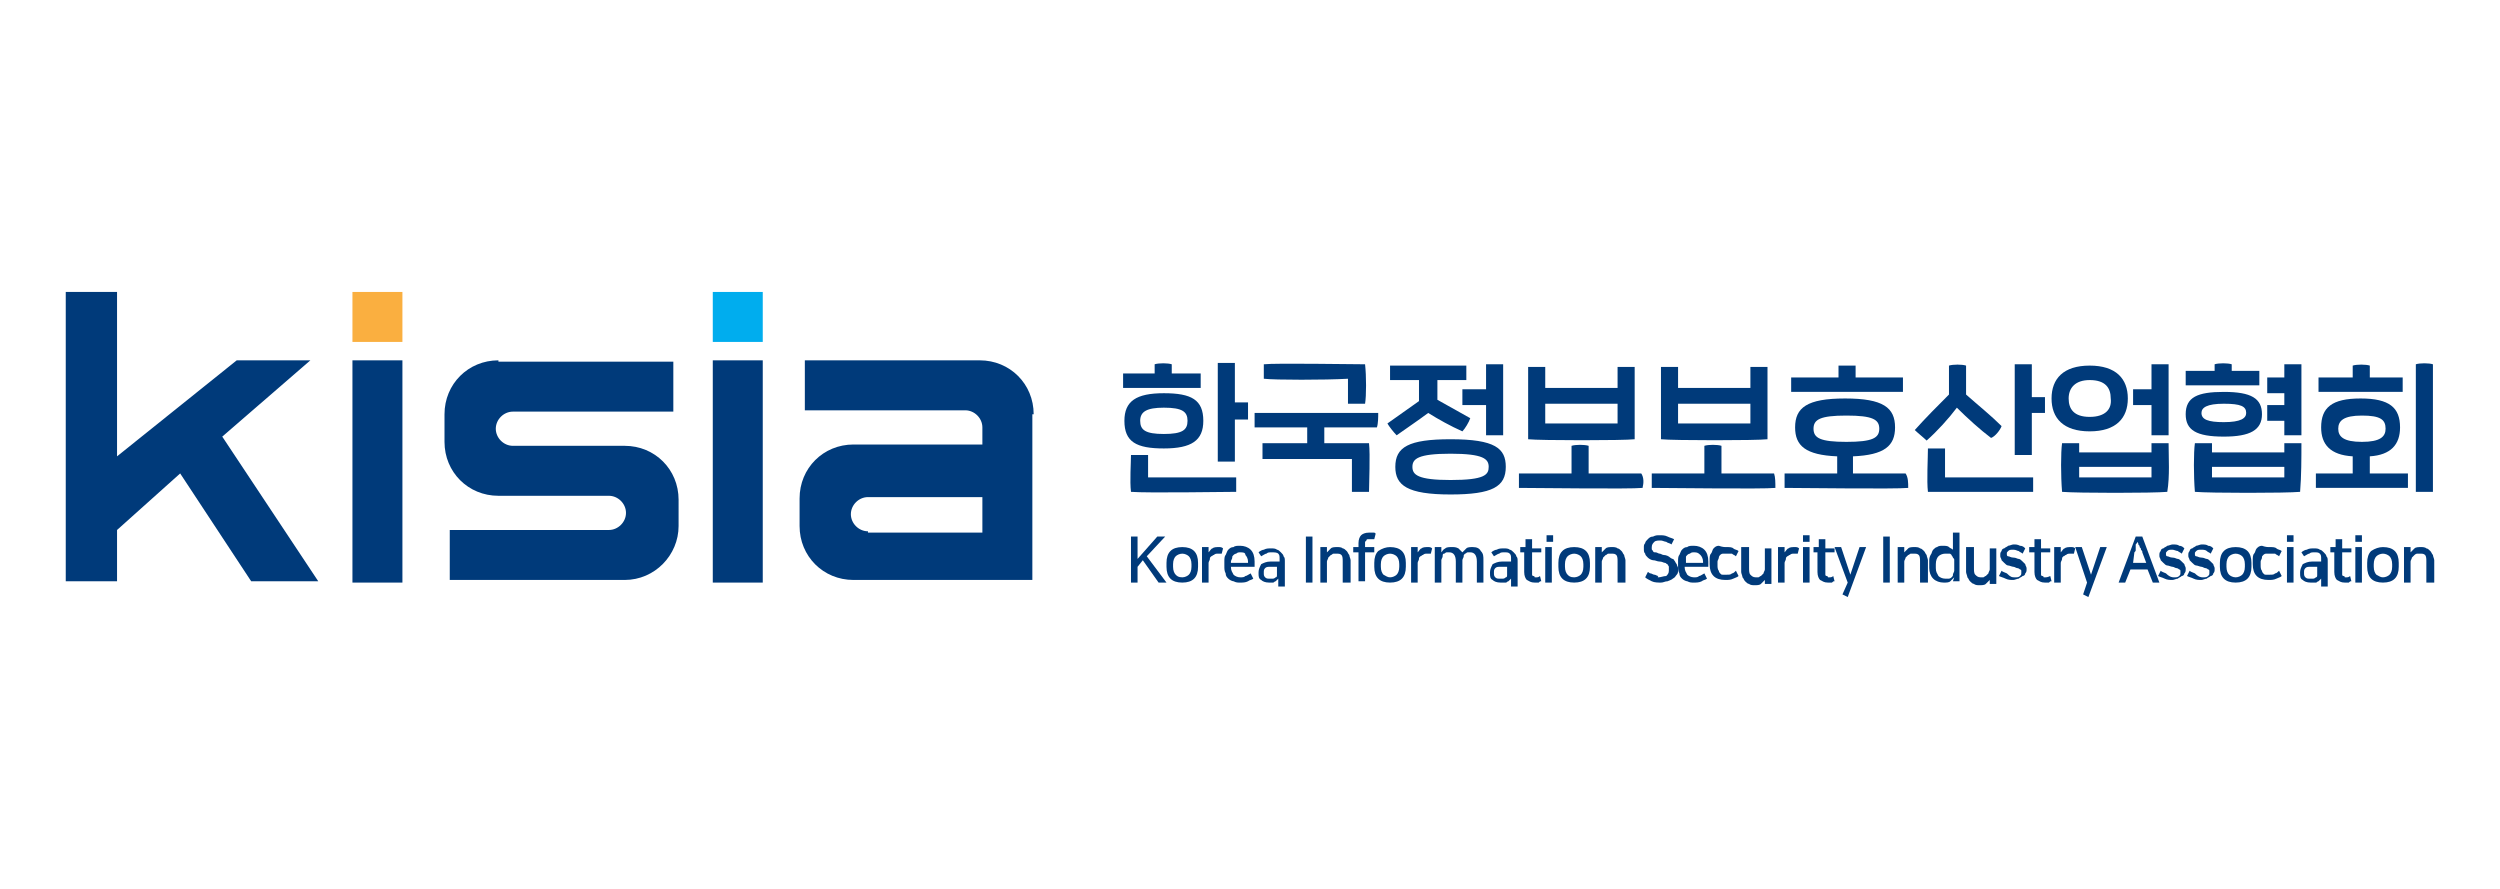 <?xml version="1.0" encoding="utf-8"?>
<!-- Generator: Adobe Illustrator 23.0.0, SVG Export Plug-In . SVG Version: 6.00 Build 0)  -->
<svg version="1.1" id="레이어_1" xmlns="http://www.w3.org/2000/svg" xmlns:xlink="http://www.w3.org/1999/xlink" x="0px"
	 y="0px" viewBox="0 0 190.1 67.6" style="enable-background:new 0 0 190.1 67.6;" xml:space="preserve">
<style type="text/css">
	.st0{fill:#003A7A;}
	.st1{fill:#FAAF40;}
	.st2{fill:#00ADEE;}
</style>
<g>
	<rect x="26.8" y="27.4" class="st0" width="3.8" height="16.9"/>
	<rect x="54.2" y="27.4" class="st0" width="3.8" height="16.9"/>
	<g>
		<path class="st0" d="M37.9,27.4c-2.3,0-4.1,1.8-4.1,4.1v2.1c0,2.3,1.8,4.1,4.1,4.1h8.4c0.7,0,1.3,0.6,1.3,1.3
			c0,0.7-0.6,1.3-1.3,1.3H34.2v3.8h13.3v0c2.3,0,4.1-1.9,4.1-4.1V38c0-2.3-1.8-4.1-4.1-4.1h-8.5c-0.7,0-1.3-0.6-1.3-1.3
			c0-0.7,0.6-1.3,1.3-1.3h12.2v-3.8H37.9z"/>
		<path class="st0" d="M78.6,31.5c0-2.3-1.8-4.1-4.1-4.1H61.2v3.8h12.2c0.7,0,1.3,0.6,1.3,1.3v1.3h-9.8c-2.3,0-4.1,1.8-4.1,4.1v2.1
			c0,2.3,1.8,4.1,4.1,4.1v0h9.8h3.8V31.5z M66,40.4c-0.7,0-1.3-0.6-1.3-1.3c0-0.7,0.6-1.3,1.3-1.3h8.4c0.1,0,0.2,0,0.3,0v2.7H66z"/>
		<rect x="26.8" y="22.2" class="st1" width="3.8" height="3.8"/>
		<rect x="54.2" y="22.2" class="st2" width="3.8" height="3.8"/>
		<polygon class="st0" points="19.1,44.2 24.2,44.2 16.9,33.2 23.6,27.4 18,27.4 8.9,34.7 8.9,22.2 5,22.2 5,44.2 8.9,44.2 
			8.9,40.3 13.7,36 		"/>
		<polygon class="st0" points="87.2,42.3 88.7,44.3 88.1,44.3 86.9,42.6 86.5,43.1 86.5,44.3 86,44.3 86,40.8 86.5,40.8 86.5,42.5 
			88,40.8 88.6,40.8 		"/>
		<path class="st0" d="M89.9,41.6c0.4,0,0.7,0.1,0.9,0.3c0.2,0.2,0.3,0.5,0.3,0.9v0.3c0,0.4-0.1,0.7-0.3,0.9
			c-0.2,0.2-0.5,0.3-0.9,0.3c-0.4,0-0.7-0.1-0.9-0.3c-0.2-0.2-0.3-0.5-0.3-0.9v-0.3c0-0.4,0.1-0.7,0.3-0.9
			C89.2,41.7,89.5,41.6,89.9,41.6 M89.9,43.9c0.2,0,0.4-0.1,0.5-0.2c0.1-0.1,0.2-0.3,0.2-0.6v-0.2c0-0.3-0.1-0.5-0.2-0.6
			c-0.1-0.1-0.3-0.2-0.5-0.2c-0.2,0-0.4,0.1-0.5,0.2c-0.1,0.1-0.2,0.3-0.2,0.6v0.2c0,0.3,0.1,0.5,0.2,0.6
			C89.5,43.8,89.6,43.9,89.9,43.9"/>
		<path class="st0" d="M92.9,42.1c0,0-0.1,0-0.1,0c-0.1,0-0.1,0-0.2,0c-0.1,0-0.2,0-0.3,0.1c-0.1,0-0.1,0.1-0.2,0.1
			c-0.1,0.1-0.1,0.1-0.1,0.2c0,0.1-0.1,0.2-0.1,0.3v1.5h-0.5v-2.7h0.5V42h0c0.1-0.1,0.2-0.3,0.3-0.3c0.1-0.1,0.3-0.1,0.5-0.1
			c0.1,0,0.2,0,0.3,0.1L92.9,42.1z"/>
		<path class="st0" d="M95.3,44c-0.1,0.1-0.3,0.1-0.4,0.2c-0.2,0.1-0.4,0.1-0.6,0.1c-0.2,0-0.3,0-0.5-0.1c-0.1,0-0.3-0.1-0.4-0.2
			c-0.1-0.1-0.2-0.2-0.2-0.4c-0.1-0.2-0.1-0.3-0.1-0.6v-0.3c0-0.2,0-0.4,0.1-0.5c0.1-0.2,0.1-0.3,0.2-0.4c0.1-0.1,0.2-0.2,0.4-0.2
			c0.1-0.1,0.3-0.1,0.5-0.1c0.3,0,0.6,0.1,0.8,0.3c0.2,0.2,0.3,0.5,0.3,0.9v0.4h-1.8v0c0,0.3,0.1,0.4,0.2,0.6
			c0.1,0.1,0.3,0.2,0.5,0.2c0.2,0,0.3,0,0.4-0.1c0.1,0,0.2-0.1,0.4-0.2L95.3,44z M94.3,42c-0.1,0-0.2,0-0.3,0.1
			c-0.1,0-0.2,0.1-0.2,0.1c-0.1,0.1-0.1,0.1-0.1,0.2c0,0.1-0.1,0.2-0.1,0.3v0.1h1.3v-0.1c0-0.2-0.1-0.4-0.2-0.5
			C94.7,42,94.5,42,94.3,42"/>
		<path class="st0" d="M96.5,44.3c-0.3,0-0.5-0.1-0.6-0.2c-0.2-0.1-0.2-0.3-0.2-0.5v-0.1c0-0.2,0.1-0.4,0.2-0.6
			c0.2-0.1,0.4-0.2,0.7-0.2h0.7v-0.2c0-0.2,0-0.3-0.1-0.4C97.1,42,96.9,42,96.7,42c-0.2,0-0.3,0-0.4,0.1c-0.1,0-0.2,0.1-0.4,0.2
			l-0.2-0.3c0.1-0.1,0.3-0.2,0.4-0.2c0.2-0.1,0.3-0.1,0.6-0.1c0.1,0,0.3,0,0.4,0.1c0.1,0,0.2,0.1,0.3,0.2c0.1,0.1,0.2,0.2,0.2,0.3
			c0.1,0.1,0.1,0.2,0.1,0.4v1.9h-0.5V44h0c0,0-0.1,0.1-0.1,0.1c0,0-0.1,0.1-0.1,0.1c-0.1,0-0.1,0.1-0.2,0.1
			C96.7,44.3,96.6,44.3,96.5,44.3 M97.3,43.1h-0.7c-0.2,0-0.3,0-0.4,0.1c-0.1,0.1-0.1,0.2-0.1,0.3v0.1c0,0.1,0,0.2,0.1,0.3
			c0.1,0.1,0.2,0.1,0.3,0.1c0.1,0,0.2,0,0.3,0c0.1,0,0.2-0.1,0.2-0.1c0.1,0,0.1-0.1,0.1-0.2c0-0.1,0-0.1,0-0.2V43.1z"/>
		<rect x="99.3" y="40.8" class="st0" width="0.5" height="3.5"/>
		<path class="st0" d="M102.6,44.3h-0.5v-1.6c0-0.2,0-0.4-0.1-0.5c-0.1-0.1-0.2-0.1-0.4-0.1c-0.1,0-0.2,0-0.2,0
			c-0.1,0-0.1,0.1-0.2,0.1c-0.1,0.1-0.1,0.1-0.2,0.2c0,0.1-0.1,0.2-0.1,0.3v1.6h-0.5v-2.7h0.5V42h0c0.1-0.1,0.2-0.2,0.3-0.3
			c0.1-0.1,0.3-0.1,0.5-0.1c0.1,0,0.3,0,0.4,0.1c0.1,0,0.2,0.1,0.3,0.2c0.1,0.1,0.1,0.2,0.2,0.3c0,0.1,0.1,0.3,0.1,0.4V44.3z"/>
		<path class="st0" d="M103.3,42h-0.4v-0.4h0.4v-0.3c0-0.3,0.1-0.5,0.2-0.6c0.1-0.1,0.3-0.2,0.6-0.2c0.1,0,0.2,0,0.3,0
			c0.1,0,0.2,0,0.2,0.1l-0.1,0.4c-0.1,0-0.2,0-0.4,0c0,0-0.1,0-0.1,0c0,0-0.1,0-0.1,0.1c0,0-0.1,0.1-0.1,0.1c0,0.1,0,0.1,0,0.2v0.2
			h0.7V42h-0.7v2.2h-0.5V42z"/>
		<path class="st0" d="M105.7,41.6c0.4,0,0.7,0.1,0.9,0.3c0.2,0.2,0.3,0.5,0.3,0.9v0.3c0,0.4-0.1,0.7-0.3,0.9
			c-0.2,0.2-0.5,0.3-0.9,0.3c-0.4,0-0.7-0.1-0.9-0.3c-0.2-0.2-0.3-0.5-0.3-0.9v-0.3c0-0.4,0.1-0.7,0.3-0.9
			C105.1,41.7,105.4,41.6,105.7,41.6 M105.7,43.9c0.2,0,0.4-0.1,0.5-0.2c0.1-0.1,0.2-0.3,0.2-0.6v-0.2c0-0.3-0.1-0.5-0.2-0.6
			c-0.1-0.1-0.3-0.2-0.5-0.2c-0.2,0-0.4,0.1-0.5,0.2c-0.1,0.1-0.2,0.3-0.2,0.6v0.2c0,0.3,0.1,0.5,0.2,0.6
			C105.4,43.8,105.5,43.9,105.7,43.9"/>
		<path class="st0" d="M108.8,42.1c0,0-0.1,0-0.1,0c-0.1,0-0.1,0-0.2,0c-0.1,0-0.2,0-0.3,0.1c-0.1,0-0.1,0.1-0.2,0.1
			c-0.1,0.1-0.1,0.1-0.1,0.2c0,0.1-0.1,0.2-0.1,0.3v1.5h-0.5v-2.7h0.5V42h0c0.1-0.1,0.2-0.3,0.3-0.3c0.1-0.1,0.3-0.1,0.5-0.1
			c0.1,0,0.2,0,0.3,0.1L108.8,42.1z"/>
		<path class="st0" d="M112.8,44.3h-0.5v-1.6c0-0.5-0.2-0.7-0.5-0.7c-0.1,0-0.1,0-0.2,0c-0.1,0-0.1,0.1-0.2,0.1
			c-0.1,0.1-0.1,0.1-0.1,0.2c0,0.1-0.1,0.2-0.1,0.3v1.7h-0.5v-1.6c0-0.5-0.2-0.7-0.5-0.7c-0.1,0-0.1,0-0.2,0c-0.1,0-0.1,0.1-0.2,0.1
			c-0.1,0-0.1,0.1-0.1,0.2c0,0.1-0.1,0.2-0.1,0.3v1.7h-0.5v-2.7h0.5V42h0c0.1-0.1,0.1-0.2,0.3-0.3c0.1-0.1,0.3-0.1,0.5-0.1
			c0.2,0,0.3,0,0.5,0.1c0.1,0.1,0.2,0.2,0.3,0.3c0.1-0.1,0.2-0.2,0.3-0.3c0.1-0.1,0.3-0.1,0.5-0.1c0.3,0,0.5,0.1,0.6,0.3
			c0.2,0.2,0.2,0.4,0.2,0.7V44.3z"/>
		<path class="st0" d="M114.1,44.3c-0.3,0-0.5-0.1-0.6-0.2c-0.2-0.1-0.2-0.3-0.2-0.5v-0.1c0-0.2,0.1-0.4,0.2-0.6
			c0.2-0.1,0.4-0.2,0.7-0.2h0.7v-0.2c0-0.2,0-0.3-0.1-0.4c-0.1-0.1-0.2-0.1-0.4-0.1c-0.2,0-0.3,0-0.4,0.1c-0.1,0-0.2,0.1-0.4,0.2
			l-0.2-0.3c0.1-0.1,0.3-0.2,0.4-0.2c0.2-0.1,0.3-0.1,0.6-0.1c0.1,0,0.3,0,0.4,0.1c0.1,0,0.2,0.1,0.3,0.2c0.1,0.1,0.2,0.2,0.2,0.3
			c0.1,0.1,0.1,0.2,0.1,0.4v1.9h-0.5V44h0c0,0-0.1,0.1-0.1,0.1c0,0-0.1,0.1-0.1,0.1c-0.1,0-0.1,0.1-0.2,0.1
			C114.3,44.3,114.2,44.3,114.1,44.3 M114.8,43.1h-0.7c-0.2,0-0.3,0-0.4,0.1c-0.1,0.1-0.1,0.2-0.1,0.3v0.1c0,0.1,0,0.2,0.1,0.3
			c0.1,0.1,0.2,0.1,0.3,0.1c0.1,0,0.2,0,0.3,0c0.1,0,0.2-0.1,0.2-0.1c0.1,0,0.1-0.1,0.1-0.2c0-0.1,0-0.1,0-0.2V43.1z"/>
		<path class="st0" d="M116,42h-0.4v-0.4h0.4V41h0.5v0.7h0.7V42h-0.7v1.5c0,0.1,0,0.1,0,0.2c0,0,0,0.1,0.1,0.1c0,0,0.1,0,0.1,0.1
			c0,0,0.1,0,0.1,0c0.1,0,0.2,0,0.3-0.1l0.1,0.4c-0.1,0-0.1,0-0.2,0.1c-0.1,0-0.2,0-0.3,0c-0.3,0-0.4-0.1-0.6-0.2
			c-0.1-0.1-0.2-0.3-0.2-0.6V42z"/>
		<path class="st0" d="M118.1,41.2h-0.5v-0.5h0.5V41.2z M118,44.3h-0.5v-2.7h0.5V44.3z"/>
		<path class="st0" d="M119.7,41.6c0.4,0,0.7,0.1,0.9,0.3c0.2,0.2,0.3,0.5,0.3,0.9v0.3c0,0.4-0.1,0.7-0.3,0.9
			c-0.2,0.2-0.5,0.3-0.9,0.3c-0.4,0-0.7-0.1-0.9-0.3c-0.2-0.2-0.3-0.5-0.3-0.9v-0.3c0-0.4,0.1-0.7,0.3-0.9
			C119,41.7,119.3,41.6,119.7,41.6 M119.7,43.9c0.2,0,0.4-0.1,0.5-0.2c0.1-0.1,0.2-0.3,0.2-0.6v-0.2c0-0.3-0.1-0.5-0.2-0.6
			c-0.1-0.1-0.3-0.2-0.5-0.2c-0.2,0-0.4,0.1-0.5,0.2c-0.1,0.1-0.2,0.3-0.2,0.6v0.2c0,0.3,0.1,0.5,0.2,0.6
			C119.3,43.8,119.4,43.9,119.7,43.9"/>
		<path class="st0" d="M123.5,44.3H123v-1.6c0-0.2,0-0.4-0.1-0.5c-0.1-0.1-0.2-0.1-0.4-0.1c-0.1,0-0.2,0-0.2,0
			c-0.1,0-0.1,0.1-0.2,0.1c-0.1,0.1-0.1,0.1-0.2,0.2c0,0.1-0.1,0.2-0.1,0.3v1.6h-0.5v-2.7h0.5V42h0c0.1-0.1,0.2-0.2,0.3-0.3
			c0.1-0.1,0.3-0.1,0.5-0.1c0.1,0,0.3,0,0.4,0.1c0.1,0,0.2,0.1,0.3,0.2c0.1,0.1,0.1,0.2,0.2,0.3c0,0.1,0.1,0.3,0.1,0.4V44.3z"/>
		<path class="st0" d="M126.1,43.9c0.2,0,0.4-0.1,0.6-0.1c0.1-0.1,0.2-0.2,0.2-0.4v-0.1c0-0.1,0-0.1,0-0.2c0-0.1-0.1-0.1-0.1-0.2
			c-0.1,0-0.1-0.1-0.2-0.1c-0.1,0-0.2-0.1-0.4-0.1c-0.2,0-0.3-0.1-0.5-0.1c-0.1,0-0.3-0.1-0.4-0.2c-0.1-0.1-0.2-0.2-0.2-0.3
			c-0.1-0.1-0.1-0.2-0.1-0.4v-0.1c0-0.1,0-0.2,0.1-0.3c0-0.1,0.1-0.2,0.2-0.3s0.2-0.2,0.4-0.2c0.2-0.1,0.3-0.1,0.5-0.1
			c0.2,0,0.4,0,0.6,0.1c0.2,0.1,0.3,0.1,0.5,0.2l-0.2,0.4c-0.1-0.1-0.3-0.1-0.4-0.2c-0.1,0-0.3-0.1-0.4-0.1c-0.2,0-0.4,0-0.5,0.1
			c-0.1,0.1-0.2,0.2-0.2,0.4v0.1c0,0.1,0,0.1,0.1,0.2c0,0.1,0.1,0.1,0.2,0.1c0.1,0,0.2,0.1,0.3,0.1c0.1,0,0.2,0.1,0.3,0.1
			c0.2,0,0.4,0.1,0.5,0.2c0.1,0.1,0.3,0.1,0.3,0.2c0.1,0.1,0.1,0.2,0.2,0.3c0,0.1,0.1,0.2,0.1,0.3v0.1c0,0.2,0,0.3-0.1,0.4
			c-0.1,0.1-0.1,0.2-0.3,0.3c-0.1,0.1-0.2,0.1-0.4,0.2c-0.2,0-0.3,0.1-0.5,0.1c-0.2,0-0.5,0-0.7-0.1c-0.2-0.1-0.4-0.2-0.5-0.3
			l0.2-0.4c0.1,0,0.1,0.1,0.2,0.1c0.1,0,0.2,0.1,0.3,0.1c0.1,0,0.2,0.1,0.3,0.1C126,43.9,126.1,43.9,126.1,43.9"/>
		<path class="st0" d="M129.8,44c-0.1,0.1-0.3,0.1-0.4,0.2c-0.2,0.1-0.4,0.1-0.6,0.1c-0.2,0-0.3,0-0.5-0.1c-0.1,0-0.3-0.1-0.4-0.2
			c-0.1-0.1-0.2-0.2-0.2-0.4c-0.1-0.2-0.1-0.3-0.1-0.6v-0.3c0-0.2,0-0.4,0.1-0.5c0.1-0.2,0.1-0.3,0.2-0.4c0.1-0.1,0.2-0.2,0.4-0.2
			c0.1-0.1,0.3-0.1,0.5-0.1c0.3,0,0.6,0.1,0.8,0.3c0.2,0.2,0.3,0.5,0.3,0.9v0.4h-1.8v0c0,0.3,0.1,0.4,0.2,0.6
			c0.1,0.1,0.3,0.2,0.5,0.2c0.2,0,0.3,0,0.4-0.1c0.1,0,0.2-0.1,0.4-0.2L129.8,44z M128.8,42c-0.1,0-0.2,0-0.3,0.1
			c-0.1,0-0.2,0.1-0.2,0.1c-0.1,0.1-0.1,0.1-0.1,0.2c0,0.1,0,0.2,0,0.3v0.1h1.3v-0.1c0-0.2-0.1-0.4-0.2-0.5
			C129.1,42,129,42,128.8,42"/>
		<path class="st0" d="M131.3,41.6c0.2,0,0.4,0,0.5,0.1c0.1,0.1,0.3,0.1,0.4,0.2l-0.2,0.4c-0.1-0.1-0.2-0.1-0.3-0.2
			c-0.1,0-0.2,0-0.4,0c-0.1,0-0.2,0-0.3,0c-0.1,0-0.2,0.1-0.2,0.1s-0.1,0.1-0.1,0.2c0,0.1-0.1,0.2-0.1,0.3v0.3c0,0.1,0,0.3,0.1,0.4
			c0,0.1,0.1,0.2,0.1,0.2c0.1,0.1,0.1,0.1,0.2,0.1c0.1,0,0.2,0,0.3,0c0.2,0,0.3,0,0.4-0.1c0.1,0,0.2-0.1,0.3-0.2l0.2,0.4
			c-0.1,0.1-0.2,0.1-0.4,0.2c-0.2,0.1-0.4,0.1-0.6,0.1c-0.4,0-0.7-0.1-0.9-0.3s-0.3-0.5-0.3-0.9v-0.3c0-0.2,0-0.4,0.1-0.5
			c0.1-0.1,0.1-0.3,0.2-0.4c0.1-0.1,0.2-0.2,0.4-0.2C131,41.6,131.1,41.6,131.3,41.6"/>
		<path class="st0" d="M132.5,41.6h0.5v1.6c0,0.2,0,0.4,0.1,0.5c0.1,0.1,0.2,0.2,0.4,0.2c0.1,0,0.2,0,0.2,0c0.1,0,0.1-0.1,0.2-0.1
			c0.1-0.1,0.1-0.1,0.2-0.2c0-0.1,0.1-0.2,0.1-0.3v-1.6h0.5v2.7h-0.5v-0.3h0c-0.1,0.1-0.2,0.2-0.3,0.3c-0.1,0.1-0.3,0.1-0.5,0.1
			c-0.1,0-0.3,0-0.4-0.1c-0.1,0-0.2-0.1-0.3-0.2c-0.1-0.1-0.1-0.2-0.2-0.3c0-0.1-0.1-0.3-0.1-0.4V41.6z"/>
		<path class="st0" d="M136.7,42.1c0,0-0.1,0-0.1,0c-0.1,0-0.1,0-0.2,0c-0.1,0-0.2,0-0.3,0.1c-0.1,0-0.1,0.1-0.2,0.1
			c-0.1,0.1-0.1,0.1-0.1,0.2c0,0.1-0.1,0.2-0.1,0.3v1.5h-0.5v-2.7h0.5V42h0c0.1-0.1,0.2-0.3,0.3-0.3c0.1-0.1,0.3-0.1,0.5-0.1
			c0.1,0,0.2,0,0.3,0.1L136.7,42.1z"/>
		<path class="st0" d="M137.6,41.2h-0.5v-0.5h0.5V41.2z M137.6,44.3h-0.5v-2.7h0.5V44.3z"/>
		<path class="st0" d="M138.3,42h-0.4v-0.4h0.4V41h0.5v0.7h0.7V42h-0.7v1.5c0,0.1,0,0.1,0,0.2c0,0,0,0.1,0.1,0.1c0,0,0.1,0,0.1,0.1
			c0,0,0.1,0,0.1,0c0.1,0,0.2,0,0.3-0.1l0.1,0.4c-0.1,0-0.1,0-0.2,0.1c-0.1,0-0.2,0-0.3,0c-0.3,0-0.4-0.1-0.6-0.2
			c-0.1-0.1-0.2-0.3-0.2-0.6V42z"/>
		<polygon class="st0" points="140.7,43.7 141.4,41.6 141.9,41.6 140.5,45.4 140.1,45.2 140.5,44.3 139.5,41.6 140,41.6 140.7,43.7 
					"/>
		<rect x="143.2" y="40.8" class="st0" width="0.5" height="3.5"/>
		<path class="st0" d="M146.4,44.3H146v-1.6c0-0.2,0-0.4-0.1-0.5c-0.1-0.1-0.2-0.1-0.4-0.1c-0.1,0-0.2,0-0.2,0
			c-0.1,0-0.1,0.1-0.2,0.1c-0.1,0.1-0.1,0.1-0.2,0.2c0,0.1-0.1,0.2-0.1,0.3v1.6h-0.5v-2.7h0.5V42h0c0.1-0.1,0.2-0.2,0.3-0.3
			c0.1-0.1,0.3-0.1,0.5-0.1c0.1,0,0.3,0,0.4,0.1c0.1,0,0.2,0.1,0.3,0.2c0.1,0.1,0.1,0.2,0.2,0.3c0,0.1,0.1,0.3,0.1,0.4V44.3z"/>
		<path class="st0" d="M148.6,43.9c-0.1,0.1-0.2,0.2-0.3,0.3c-0.1,0.1-0.3,0.1-0.5,0.1c-0.3,0-0.6-0.1-0.8-0.3
			c-0.2-0.2-0.3-0.5-0.3-0.8v-0.5c0-0.2,0-0.3,0.1-0.5c0.1-0.1,0.1-0.3,0.2-0.4c0.1-0.1,0.2-0.2,0.3-0.2c0.1-0.1,0.3-0.1,0.4-0.1
			c0.2,0,0.4,0,0.5,0.1c0.1,0.1,0.2,0.1,0.3,0.2v-1.3h0.5v3.7h-0.5L148.6,43.9L148.6,43.9z M148.6,42.6c0-0.1,0-0.1-0.1-0.2
			c0-0.1-0.1-0.1-0.1-0.2c-0.1-0.1-0.1-0.1-0.2-0.1c-0.1,0-0.2,0-0.3,0c-0.2,0-0.4,0.1-0.5,0.2c-0.1,0.1-0.2,0.3-0.2,0.6v0.3
			c0,0.3,0.1,0.4,0.2,0.6c0.1,0.1,0.3,0.2,0.5,0.2c0.1,0,0.2,0,0.3,0c0.1,0,0.2-0.1,0.2-0.1c0.1-0.1,0.1-0.1,0.1-0.2
			c0-0.1,0.1-0.2,0.1-0.3V42.6z"/>
		<path class="st0" d="M149.6,41.6h0.5v1.6c0,0.2,0,0.4,0.1,0.5c0.1,0.1,0.2,0.2,0.4,0.2c0.1,0,0.2,0,0.2,0c0.1,0,0.1-0.1,0.2-0.1
			c0.1-0.1,0.1-0.1,0.2-0.2c0-0.1,0.1-0.2,0.1-0.3v-1.6h0.5v2.7h-0.5v-0.3h0c-0.1,0.1-0.2,0.2-0.3,0.3c-0.1,0.1-0.3,0.1-0.5,0.1
			c-0.1,0-0.3,0-0.4-0.1c-0.1,0-0.2-0.1-0.3-0.2c-0.1-0.1-0.1-0.2-0.2-0.3c0-0.1-0.1-0.3-0.1-0.4V41.6z"/>
		<path class="st0" d="M153.2,43.9c0.2,0,0.3,0,0.4-0.1c0.1-0.1,0.1-0.1,0.1-0.3v0c0-0.1,0-0.1,0-0.1c0,0,0-0.1-0.1-0.1
			c0,0-0.1-0.1-0.2-0.1c-0.1,0-0.2-0.1-0.3-0.1c-0.1,0-0.3-0.1-0.4-0.1c-0.1,0-0.2-0.1-0.3-0.2c-0.1-0.1-0.1-0.1-0.2-0.2
			c0-0.1-0.1-0.2-0.1-0.3v-0.1c0-0.1,0-0.2,0.1-0.3c0-0.1,0.1-0.2,0.2-0.2c0.1-0.1,0.2-0.1,0.3-0.2c0.1,0,0.3-0.1,0.4-0.1
			c0.2,0,0.3,0,0.5,0.1c0.2,0,0.3,0.1,0.4,0.2l-0.2,0.4c-0.1-0.1-0.2-0.1-0.3-0.2c-0.1,0-0.2-0.1-0.4-0.1c-0.2,0-0.3,0-0.4,0.1
			c-0.1,0.1-0.1,0.1-0.1,0.2v0c0,0.1,0,0.2,0.1,0.2c0.1,0,0.2,0.1,0.4,0.1c0.2,0,0.3,0.1,0.4,0.1c0.1,0,0.2,0.1,0.3,0.2
			c0.1,0.1,0.1,0.1,0.2,0.2c0,0.1,0.1,0.2,0.1,0.3v0.1c0,0.1,0,0.2-0.1,0.3c0,0.1-0.1,0.2-0.2,0.2c-0.1,0.1-0.2,0.1-0.3,0.2
			c-0.1,0-0.3,0.1-0.4,0.1c-0.2,0-0.4,0-0.6-0.1c-0.2-0.1-0.3-0.1-0.5-0.2l0.2-0.4c0.1,0.1,0.2,0.1,0.4,0.2
			C152.9,43.9,153,43.9,153.2,43.9"/>
		<path class="st0" d="M154.7,42h-0.4v-0.4h0.4V41h0.5v0.7h0.7V42h-0.7v1.5c0,0.1,0,0.1,0,0.2c0,0,0,0.1,0.1,0.1c0,0,0.1,0,0.1,0.1
			c0,0,0.1,0,0.1,0c0.1,0,0.2,0,0.4-0.1l0.1,0.4c-0.1,0-0.1,0-0.2,0.1c-0.1,0-0.2,0-0.3,0c-0.3,0-0.4-0.1-0.6-0.2
			c-0.1-0.1-0.2-0.3-0.2-0.6V42z"/>
		<path class="st0" d="M157.7,42.1c0,0-0.1,0-0.1,0c-0.1,0-0.1,0-0.2,0c-0.1,0-0.2,0-0.3,0.1c-0.1,0-0.1,0.1-0.2,0.1
			c-0.1,0.1-0.1,0.1-0.1,0.2c0,0.1-0.1,0.2-0.1,0.3v1.5h-0.5v-2.7h0.5V42h0c0.1-0.1,0.2-0.3,0.3-0.3c0.1-0.1,0.3-0.1,0.5-0.1
			c0.1,0,0.2,0,0.3,0.1L157.7,42.1z"/>
		<polygon class="st0" points="159,43.7 159.7,41.6 160.2,41.6 158.8,45.4 158.4,45.2 158.7,44.3 157.8,41.6 158.3,41.6 159,43.7 		
			"/>
		<path class="st0" d="M164.2,44.3h-0.5l-0.4-1H162l-0.4,1h-0.5l1.3-3.5h0.5L164.2,44.3z M162.2,42.8h1l-0.3-0.8
			c0-0.1,0-0.1-0.1-0.2c0-0.1,0-0.1-0.1-0.2c0-0.1,0-0.1-0.1-0.2c0-0.1,0-0.1-0.1-0.2c0,0.1,0,0.1-0.1,0.2c0,0.1,0,0.1,0,0.2
			c0,0,0,0.1,0,0.2c0,0.1,0,0.1-0.1,0.2L162.2,42.8z"/>
		<path class="st0" d="M165.3,43.9c0.2,0,0.3,0,0.4-0.1c0.1-0.1,0.1-0.1,0.1-0.3v0c0-0.1,0-0.1,0-0.1c0,0,0-0.1-0.1-0.1
			c0,0-0.1-0.1-0.2-0.1c-0.1,0-0.2-0.1-0.3-0.1c-0.1,0-0.3-0.1-0.4-0.1c-0.1,0-0.2-0.1-0.3-0.2c-0.1-0.1-0.1-0.1-0.2-0.2
			c0-0.1-0.1-0.2-0.1-0.3v-0.1c0-0.1,0-0.2,0.1-0.3c0-0.1,0.1-0.2,0.2-0.2c0.1-0.1,0.2-0.1,0.3-0.2c0.1,0,0.3-0.1,0.4-0.1
			c0.2,0,0.4,0,0.5,0.1c0.2,0,0.3,0.1,0.4,0.2l-0.2,0.4c-0.1-0.1-0.2-0.1-0.3-0.2c-0.1,0-0.3-0.1-0.4-0.1c-0.2,0-0.3,0-0.4,0.1
			c-0.1,0.1-0.1,0.1-0.1,0.2v0c0,0.1,0,0.2,0.1,0.2c0.1,0,0.2,0.1,0.4,0.1c0.2,0,0.3,0.1,0.4,0.1c0.1,0,0.2,0.1,0.3,0.2
			c0.1,0.1,0.1,0.1,0.2,0.2c0,0.1,0.1,0.2,0.1,0.3v0.1c0,0.1,0,0.2-0.1,0.3c0,0.1-0.1,0.2-0.2,0.2c-0.1,0.1-0.2,0.1-0.3,0.2
			c-0.1,0-0.3,0.1-0.4,0.1c-0.2,0-0.4,0-0.6-0.1c-0.2-0.1-0.3-0.1-0.5-0.2l0.2-0.4c0.1,0.1,0.2,0.1,0.4,0.2
			C165,43.9,165.2,43.9,165.3,43.9"/>
		<path class="st0" d="M167.5,43.9c0.2,0,0.3,0,0.4-0.1c0.1-0.1,0.1-0.1,0.1-0.3v0c0-0.1,0-0.1,0-0.1c0,0,0-0.1-0.1-0.1
			c0,0-0.1-0.1-0.2-0.1c-0.1,0-0.2-0.1-0.3-0.1c-0.1,0-0.3-0.1-0.4-0.1c-0.1,0-0.2-0.1-0.3-0.2c-0.1-0.1-0.1-0.1-0.2-0.2
			c0-0.1-0.1-0.2-0.1-0.3v-0.1c0-0.1,0-0.2,0.1-0.3c0-0.1,0.1-0.2,0.2-0.2c0.1-0.1,0.2-0.1,0.3-0.2c0.1,0,0.3-0.1,0.4-0.1
			c0.2,0,0.4,0,0.5,0.1c0.2,0,0.3,0.1,0.4,0.2l-0.2,0.4c-0.1-0.1-0.2-0.1-0.3-0.2s-0.3-0.1-0.4-0.1c-0.2,0-0.3,0-0.4,0.1
			c-0.1,0.1-0.1,0.1-0.1,0.2v0c0,0.1,0,0.2,0.1,0.2c0.1,0,0.2,0.1,0.4,0.1c0.2,0,0.3,0.1,0.4,0.1c0.1,0,0.2,0.1,0.3,0.2
			c0.1,0.1,0.1,0.1,0.2,0.2c0,0.1,0.1,0.2,0.1,0.3v0.1c0,0.1,0,0.2-0.1,0.3c0,0.1-0.1,0.2-0.2,0.2c-0.1,0.1-0.2,0.1-0.3,0.2
			c-0.1,0-0.3,0.1-0.4,0.1c-0.2,0-0.4,0-0.6-0.1c-0.2-0.1-0.3-0.1-0.5-0.2l0.2-0.4c0.1,0.1,0.2,0.1,0.4,0.2
			C167.2,43.9,167.4,43.9,167.5,43.9"/>
		<path class="st0" d="M170,41.6c0.4,0,0.7,0.1,0.9,0.3c0.2,0.2,0.3,0.5,0.3,0.9v0.3c0,0.4-0.1,0.7-0.3,0.9
			c-0.2,0.2-0.5,0.3-0.9,0.3c-0.4,0-0.7-0.1-0.9-0.3c-0.2-0.2-0.3-0.5-0.3-0.9v-0.3c0-0.4,0.1-0.7,0.3-0.9
			C169.3,41.7,169.6,41.6,170,41.6 M170,43.9c0.2,0,0.4-0.1,0.5-0.2c0.1-0.1,0.2-0.3,0.2-0.6v-0.2c0-0.3-0.1-0.5-0.2-0.6
			c-0.1-0.1-0.3-0.2-0.5-0.2c-0.2,0-0.4,0.1-0.5,0.2c-0.1,0.1-0.2,0.3-0.2,0.6v0.2c0,0.3,0.1,0.5,0.2,0.6
			C169.6,43.8,169.8,43.9,170,43.9"/>
		<path class="st0" d="M172.6,41.6c0.2,0,0.4,0,0.5,0.1c0.1,0.1,0.3,0.1,0.4,0.2l-0.2,0.4c-0.1-0.1-0.2-0.1-0.3-0.2
			c-0.1,0-0.2,0-0.4,0c-0.1,0-0.2,0-0.3,0c-0.1,0-0.2,0.1-0.2,0.1c-0.1,0.1-0.1,0.1-0.1,0.2c0,0.1-0.1,0.2-0.1,0.3v0.3
			c0,0.1,0,0.3,0.1,0.4c0,0.1,0.1,0.2,0.1,0.2c0.1,0.1,0.1,0.1,0.2,0.1c0.1,0,0.2,0,0.3,0c0.2,0,0.3,0,0.4-0.1
			c0.1,0,0.2-0.1,0.3-0.2l0.2,0.4c-0.1,0.1-0.2,0.1-0.4,0.2c-0.2,0.1-0.4,0.1-0.6,0.1c-0.4,0-0.7-0.1-0.9-0.3
			c-0.2-0.2-0.3-0.5-0.3-0.9v-0.3c0-0.2,0-0.4,0.1-0.5c0.1-0.1,0.1-0.3,0.2-0.4c0.1-0.1,0.2-0.2,0.4-0.2
			C172.3,41.6,172.4,41.6,172.6,41.6"/>
		<path class="st0" d="M174.4,41.2h-0.5v-0.5h0.5V41.2z M174.4,44.3h-0.5v-2.7h0.5V44.3z"/>
		<path class="st0" d="M175.7,44.3c-0.3,0-0.5-0.1-0.6-0.2c-0.2-0.1-0.2-0.3-0.2-0.5v-0.1c0-0.2,0.1-0.4,0.2-0.6
			c0.2-0.1,0.4-0.2,0.7-0.2h0.7v-0.2c0-0.2,0-0.3-0.1-0.4c-0.1-0.1-0.2-0.1-0.4-0.1c-0.2,0-0.3,0-0.4,0.1c-0.1,0-0.2,0.1-0.4,0.2
			l-0.2-0.3c0.1-0.1,0.3-0.2,0.4-0.2c0.2-0.1,0.3-0.1,0.6-0.1c0.1,0,0.3,0,0.4,0.1c0.1,0,0.2,0.1,0.3,0.2c0.1,0.1,0.2,0.2,0.2,0.3
			c0.1,0.1,0.1,0.2,0.1,0.4v1.9h-0.5V44h0c0,0-0.1,0.1-0.1,0.1c0,0-0.1,0.1-0.1,0.1c-0.1,0-0.1,0.1-0.2,0.1
			C175.9,44.3,175.8,44.3,175.7,44.3 M176.4,43.1h-0.7c-0.2,0-0.3,0-0.4,0.1c-0.1,0.1-0.1,0.2-0.1,0.3v0.1c0,0.1,0,0.2,0.1,0.3
			c0.1,0.1,0.2,0.1,0.3,0.1c0.1,0,0.2,0,0.3,0c0.1,0,0.2-0.1,0.2-0.1c0.1,0,0.1-0.1,0.1-0.2c0-0.1,0-0.1,0-0.2V43.1z"/>
		<path class="st0" d="M177.6,42h-0.4v-0.4h0.4V41h0.5v0.7h0.7V42h-0.7v1.5c0,0.1,0,0.1,0,0.2c0,0,0,0.1,0.1,0.1c0,0,0.1,0,0.1,0.1
			c0,0,0.1,0,0.1,0c0.1,0,0.2,0,0.3-0.1l0.1,0.4c-0.1,0-0.1,0-0.2,0.1c-0.1,0-0.2,0-0.3,0c-0.3,0-0.4-0.1-0.6-0.2
			c-0.1-0.1-0.2-0.3-0.2-0.6V42z"/>
		<path class="st0" d="M179.6,41.2h-0.5v-0.5h0.5V41.2z M179.6,44.3h-0.5v-2.7h0.5V44.3z"/>
		<path class="st0" d="M181.2,41.6c0.4,0,0.7,0.1,0.9,0.3c0.2,0.2,0.3,0.5,0.3,0.9v0.3c0,0.4-0.1,0.7-0.3,0.9
			c-0.2,0.2-0.5,0.3-0.9,0.3c-0.4,0-0.7-0.1-0.9-0.3c-0.2-0.2-0.3-0.5-0.3-0.9v-0.3c0-0.4,0.1-0.7,0.3-0.9
			C180.6,41.7,180.9,41.6,181.2,41.6 M181.2,43.9c0.2,0,0.4-0.1,0.5-0.2c0.1-0.1,0.2-0.3,0.2-0.6v-0.2c0-0.3-0.1-0.5-0.2-0.6
			c-0.1-0.1-0.3-0.2-0.5-0.2c-0.2,0-0.4,0.1-0.5,0.2c-0.1,0.1-0.2,0.3-0.2,0.6v0.2c0,0.3,0.1,0.5,0.2,0.6
			C180.9,43.8,181,43.9,181.2,43.9"/>
		<path class="st0" d="M185,44.3h-0.5v-1.6c0-0.2,0-0.4-0.1-0.5c-0.1-0.1-0.2-0.1-0.4-0.1c-0.1,0-0.2,0-0.2,0
			c-0.1,0-0.2,0.1-0.2,0.1c-0.1,0.1-0.1,0.1-0.2,0.2c0,0.1-0.1,0.2-0.1,0.3v1.6h-0.5v-2.7h0.5V42h0c0.1-0.1,0.2-0.2,0.3-0.3
			c0.1-0.1,0.3-0.1,0.5-0.1c0.1,0,0.3,0,0.4,0.1c0.1,0,0.2,0.1,0.3,0.2c0.1,0.1,0.1,0.2,0.2,0.3c0,0.1,0.1,0.3,0.1,0.4V44.3z"/>
		<path class="st0" d="M85.4,29.5c0-0.3,0-0.8,0-1.1c0.3,0,1.1,0,2.4,0c0-0.3,0-0.4,0-0.7c0.3-0.1,1-0.1,1.3,0c0,0.3,0,0.3,0,0.7
			c1.1,0,1.7,0,2.2,0c0,0.3,0,0.8,0,1.1C90.4,29.5,86.1,29.5,85.4,29.5 M88.5,34.1c-2.1,0-3-0.5-3-2.1c0-1.5,0.9-2.1,3-2.1
			c2.1,0,3,0.5,3,2.1C91.5,33.5,90.6,34.1,88.5,34.1 M94,36.3c0,0.3,0,0.8,0,1.1c-1,0-6.7,0.1-8,0c-0.1-0.8,0-2.2,0-2.8
			c0.3,0,1,0,1.3,0c0,0.5,0,1.1,0,1.7C89.4,36.3,93.1,36.3,94,36.3 M88.5,33c1.4,0,1.8-0.3,1.8-1c0-0.7-0.4-1-1.8-1
			c-1.3,0-1.8,0.3-1.8,1C86.7,32.7,87.1,33,88.5,33 M94.9,31.9c-0.2,0-0.6,0-1,0c0,1.4,0,2.7,0,3.2c-0.3,0-1,0-1.3,0
			c0-1.2,0-6.4,0-7.5c0.3,0,1,0,1.3,0c0,0.6,0,1.7,0,3c0.4,0,0.8,0,1,0C94.9,31.1,94.9,31.6,94.9,31.9"/>
		<path class="st0" d="M104.7,32.5c-0.6,0-2.3,0-4,0v1.2c1.5,0,2.9,0,3.4,0c0.1,0.9,0,3,0,3.7c-0.3,0-1,0-1.3,0c0-0.6,0-1.9,0-2.5
			c-1.9,0-5.9,0-6.8,0c0-0.3,0-0.8,0-1.2c0.4,0,1.9,0,3.4,0c0-0.4,0-0.8,0-1.2c-1.7,0-3.3,0-4,0c0-0.3,0-0.8,0-1.1c2.3,0,8,0,9.4,0
			C104.8,31.7,104.8,32.2,104.7,32.5 M96.1,28.8c0-0.3,0-0.8,0-1.1c0.9-0.1,6.6,0,7.7,0c0.1,0.9,0.1,2.4,0,3c-0.2,0-1,0-1.3,0
			c0-0.6,0-1.4,0-1.9C100.7,28.9,97,28.9,96.1,28.8"/>
		<path class="st0" d="M108.6,31.4c-0.8,0.6-1.7,1.2-2.4,1.7c-0.2-0.2-0.6-0.7-0.7-0.9l2.4-1.7v-1.6c-1,0-1.9,0-2.2,0
			c0-0.3,0-0.8,0-1.1c0.8,0,4.2,0,5.8,0c0,0.3,0,0.8,0,1.1c-0.4,0-1.3,0-2.2,0v1.5l2.5,1.4c-0.1,0.3-0.4,0.8-0.6,1
			C110.3,32.4,109.4,31.9,108.6,31.4 M114.5,35.5c0,1.5-1,2.1-4.2,2.1c-3.3,0-4.2-0.7-4.2-2.1c0-1.5,1-2.1,4.2-2.1
			C113.7,33.4,114.5,34.1,114.5,35.5 M113.2,35.5c0-0.6-0.4-1-2.9-1c-2.5,0-2.9,0.4-2.9,1c0,0.6,0.4,1,2.9,1
			C112.9,36.5,113.2,36.1,113.2,35.5 M113,29.6c0-0.9,0-1.5,0-1.9c0.3,0,1,0,1.3,0c0,1.2,0,4.3,0,5.4c-0.3,0-1,0-1.3,0
			c0-0.4,0-1.3,0-2.3c-0.7,0-1.5,0-1.8,0c0-0.3,0-0.9,0-1.2C111.6,29.6,112.4,29.6,113,29.6"/>
		<path class="st0" d="M124.9,37.1c-1,0.1-8,0-9.4,0c0-0.3,0-0.8,0-1.1c0.8,0,2.4,0,4,0c0-0.7,0-1.7,0-2.1c0.3-0.1,1-0.1,1.3,0
			c0,0.5,0,1.4,0,2.1c1.8,0,3.5,0,4,0C125,36.3,125,36.7,124.9,37.1 M116.2,33.4c0-1.3,0-4.3,0-5.5c0.3,0,1,0,1.3,0c0,0.3,0,1,0,1.6
			c1.3,0,4.2,0,5.5,0v-1.6c0.3,0,1,0,1.3,0c0,1.3,0,4.2,0,5.5C123.5,33.5,117.1,33.5,116.2,33.4 M117.5,30.7c0,0.6,0,1.2,0,1.5
			c0.6,0,5,0,5.5,0v-1.5C121.7,30.7,118.7,30.7,117.5,30.7"/>
		<path class="st0" d="M135,37.1c-1,0.1-8,0-9.4,0c0-0.3,0-0.8,0-1.1c0.8,0,2.4,0,4,0c0-0.7,0-1.7,0-2.1c0.3-0.1,1-0.1,1.3,0
			c0,0.5,0,1.4,0,2.1c1.8,0,3.5,0,4,0C135,36.3,135,36.7,135,37.1 M126.3,33.4c0-1.3,0-4.3,0-5.5c0.3,0,1,0,1.3,0c0,0.3,0,1,0,1.6
			c1.3,0,4.2,0,5.5,0v-1.6c0.3,0,1,0,1.3,0c0,1.3,0,4.2,0,5.5C133.6,33.5,127.2,33.5,126.3,33.4 M127.6,30.7c0,0.6,0,1.2,0,1.5
			c0.6,0,5,0,5.5,0v-1.5C131.8,30.7,128.8,30.7,127.6,30.7"/>
		<path class="st0" d="M145.1,37.1c-1,0.1-8,0-9.4,0c0-0.3,0-0.8,0-1.1c0.8,0,2.4,0,4,0v-1.3c-2.4-0.1-3.2-0.8-3.2-2.2
			c0-1.5,0.9-2.2,3.8-2.2c2.9,0,3.8,0.7,3.8,2.2c0,1.4-0.8,2.1-3.2,2.2V36c1.8,0,3.5,0,4,0C145.1,36.3,145.1,36.7,145.1,37.1
			 M136.2,29.8c0-0.3,0-0.8,0-1.1c0.4,0,1.9,0,3.6,0c0-0.4,0-0.6,0-0.9c0.4,0,1,0,1.3,0c0,0.3,0,0.6,0,0.9c1.5,0,2.9,0,3.6,0
			c0,0.3,0,0.8,0,1.1C143.5,29.8,137.1,29.8,136.2,29.8 M140.4,33.6c2,0,2.5-0.3,2.5-1c0-0.7-0.5-1-2.5-1c-2,0-2.5,0.3-2.5,1
			C137.9,33.3,138.4,33.6,140.4,33.6"/>
		<path class="st0" d="M146.5,33.5c-0.2-0.2-0.7-0.6-0.9-0.8c0.8-0.9,1.8-1.9,2.6-2.7c0-0.7,0-1.7,0-2.2c0.3-0.1,1-0.1,1.3,0
			c0,0.4,0,1.5,0,2.2c0.9,0.8,1.9,1.6,2.7,2.4c-0.1,0.3-0.5,0.8-0.8,0.9c-0.8-0.6-1.8-1.5-2.6-2.3C148.2,31.8,147.3,32.8,146.5,33.5
			 M154.6,36.3c0,0.3,0,0.8,0,1.1c-1,0-6.7,0-8,0c-0.1-0.8,0-2.6,0-3.3c0.3,0,1,0,1.3,0c0,0.6,0,1.6,0,2.2
			C150,36.3,153.6,36.3,154.6,36.3 M155.5,31.4c-0.2,0-0.6,0-1,0c0,1.4,0,2.7,0,3.2c-0.3,0-1,0-1.3,0c0-1.1,0-5.9,0-6.9
			c0.3,0,1,0,1.3,0c0,0.5,0,1.4,0,2.5c0.4,0,0.8,0,1,0C155.5,30.5,155.5,31,155.5,31.4"/>
		<path class="st0" d="M162.2,30.8c0-0.3,0-0.9,0-1.2c0.3,0,0.9,0,1.4,0c0-0.8,0-1.5,0-1.9c0.3,0,1,0,1.3,0c0,1.1,0,4.3,0,5.4
			c-0.3,0-1,0-1.3,0c0-0.4,0-1.4,0-2.3C163.1,30.8,162.5,30.8,162.2,30.8"/>
	</g>
	<g>
		<path class="st0" d="M166.2,29.3c0-0.3,0-0.8,0-1.1c0.3,0,1.1,0,2.2,0c0-0.3,0-0.3,0-0.5c0.3-0.1,1-0.1,1.3,0c0,0.2,0,0.2,0,0.5
			c1,0,1.6,0,2.1,0c0,0.3,0,0.8,0,1.1C171,29.3,166.9,29.3,166.2,29.3 M169.1,33.2c-2.1,0-2.9-0.5-2.9-1.7c0-1.3,0.9-1.7,2.9-1.7
			c2.1,0,2.9,0.5,2.9,1.7C172,32.7,171.1,33.2,169.1,33.2 M169.1,32.1c1.3,0,1.7-0.3,1.7-0.7c0-0.5-0.4-0.7-1.7-0.7
			c-1.3,0-1.7,0.3-1.7,0.7C167.4,31.9,167.9,32.1,169.1,32.1 M173.7,30.8v-0.9c-0.5,0-1,0-1.3,0c0-0.3,0-0.8,0-1.2
			c0.3,0,0.8,0,1.3,0c0-0.5,0-0.8,0-1c0.3,0,1,0,1.3,0c0,1.2,0,4.2,0,5.4c-0.3,0-1,0-1.3,0c0-0.2,0-0.6,0-1.1c-0.5,0-1,0-1.3,0
			c0-0.3,0-0.8,0-1.2C172.7,30.8,173.2,30.8,173.7,30.8"/>
		<path class="st0" d="M183.1,36c0,0.4,0,0.8,0,1.1c-0.8,0-5.4,0-7,0c0-0.3,0-0.8,0-1.1c0.5,0,1.6,0,2.8,0c0-0.5,0-0.8,0-1.3
			c-1.7-0.1-2.4-0.9-2.4-2.2c0-1.5,0.8-2.2,3-2.2c2.2,0,3,0.7,3,2.2c0,1.3-0.7,2.1-2.3,2.2V36C181.5,36,182.6,36,183.1,36
			 M176.3,29.8c0-0.3,0-0.8,0-1.1c0.3,0,1.4,0,2.6,0c0-0.3,0-0.7,0-0.9c0.3-0.1,1-0.1,1.3,0c0,0.2,0,0.6,0,0.9c1.1,0,2.1,0,2.5,0
			c0,0.3,0,0.8,0,1.1C181.9,29.8,177,29.8,176.3,29.8 M179.6,33.6c1.4,0,1.8-0.4,1.8-1c0-0.7-0.4-1-1.8-1c-1.4,0-1.8,0.4-1.8,1
			C177.8,33.2,178.2,33.6,179.6,33.6 M185,37.4c-0.3,0-1,0-1.3,0c0-1.3,0-8.4,0-9.7c0.3-0.1,1-0.1,1.3,0C185,29.2,185,36.1,185,37.4
			"/>
	</g>
	<g>
		<path class="st0" d="M175,33.7c-0.3,0-0.8,0-1.3,0v0.7c-1.5,0-4,0-5.5,0v-0.7c-0.2,0-1,0-1.3,0c-0.1,0.7-0.1,2.5,0,3.7
			c1.2,0.1,6.9,0.1,8,0C175,36.2,175,34.8,175,33.7 M173.7,36.3c-1,0-4.3,0-5.5,0v-0.8c1.5,0,3.9,0,5.5,0V36.3z"/>
		<path class="st0" d="M164.9,33.7c-0.3,0-0.8,0-1.3,0v0.7c-1.5,0-4,0-5.5,0v-0.7c-0.2,0-1,0-1.3,0c-0.1,0.7-0.1,2.5,0,3.7
			c1.2,0.1,6.9,0.1,8,0C165,36.2,164.9,34.8,164.9,33.7 M163.6,36.3c-1,0-4.3,0-5.5,0v-0.8c1.5,0,3.9,0,5.5,0V36.3z"/>
		<path class="st0" d="M158.9,27.8c-2,0-2.9,1-2.9,2.5c0,1.5,0.9,2.5,2.9,2.5c2,0,2.9-1,2.9-2.5C161.8,28.8,160.9,27.8,158.9,27.8
			 M158.9,31.7c-1.2,0-1.6-0.6-1.6-1.4c0-0.8,0.5-1.4,1.6-1.4c1.2,0,1.6,0.6,1.6,1.4C160.6,31.1,160.1,31.7,158.9,31.7"/>
	</g>
</g>
</svg>
